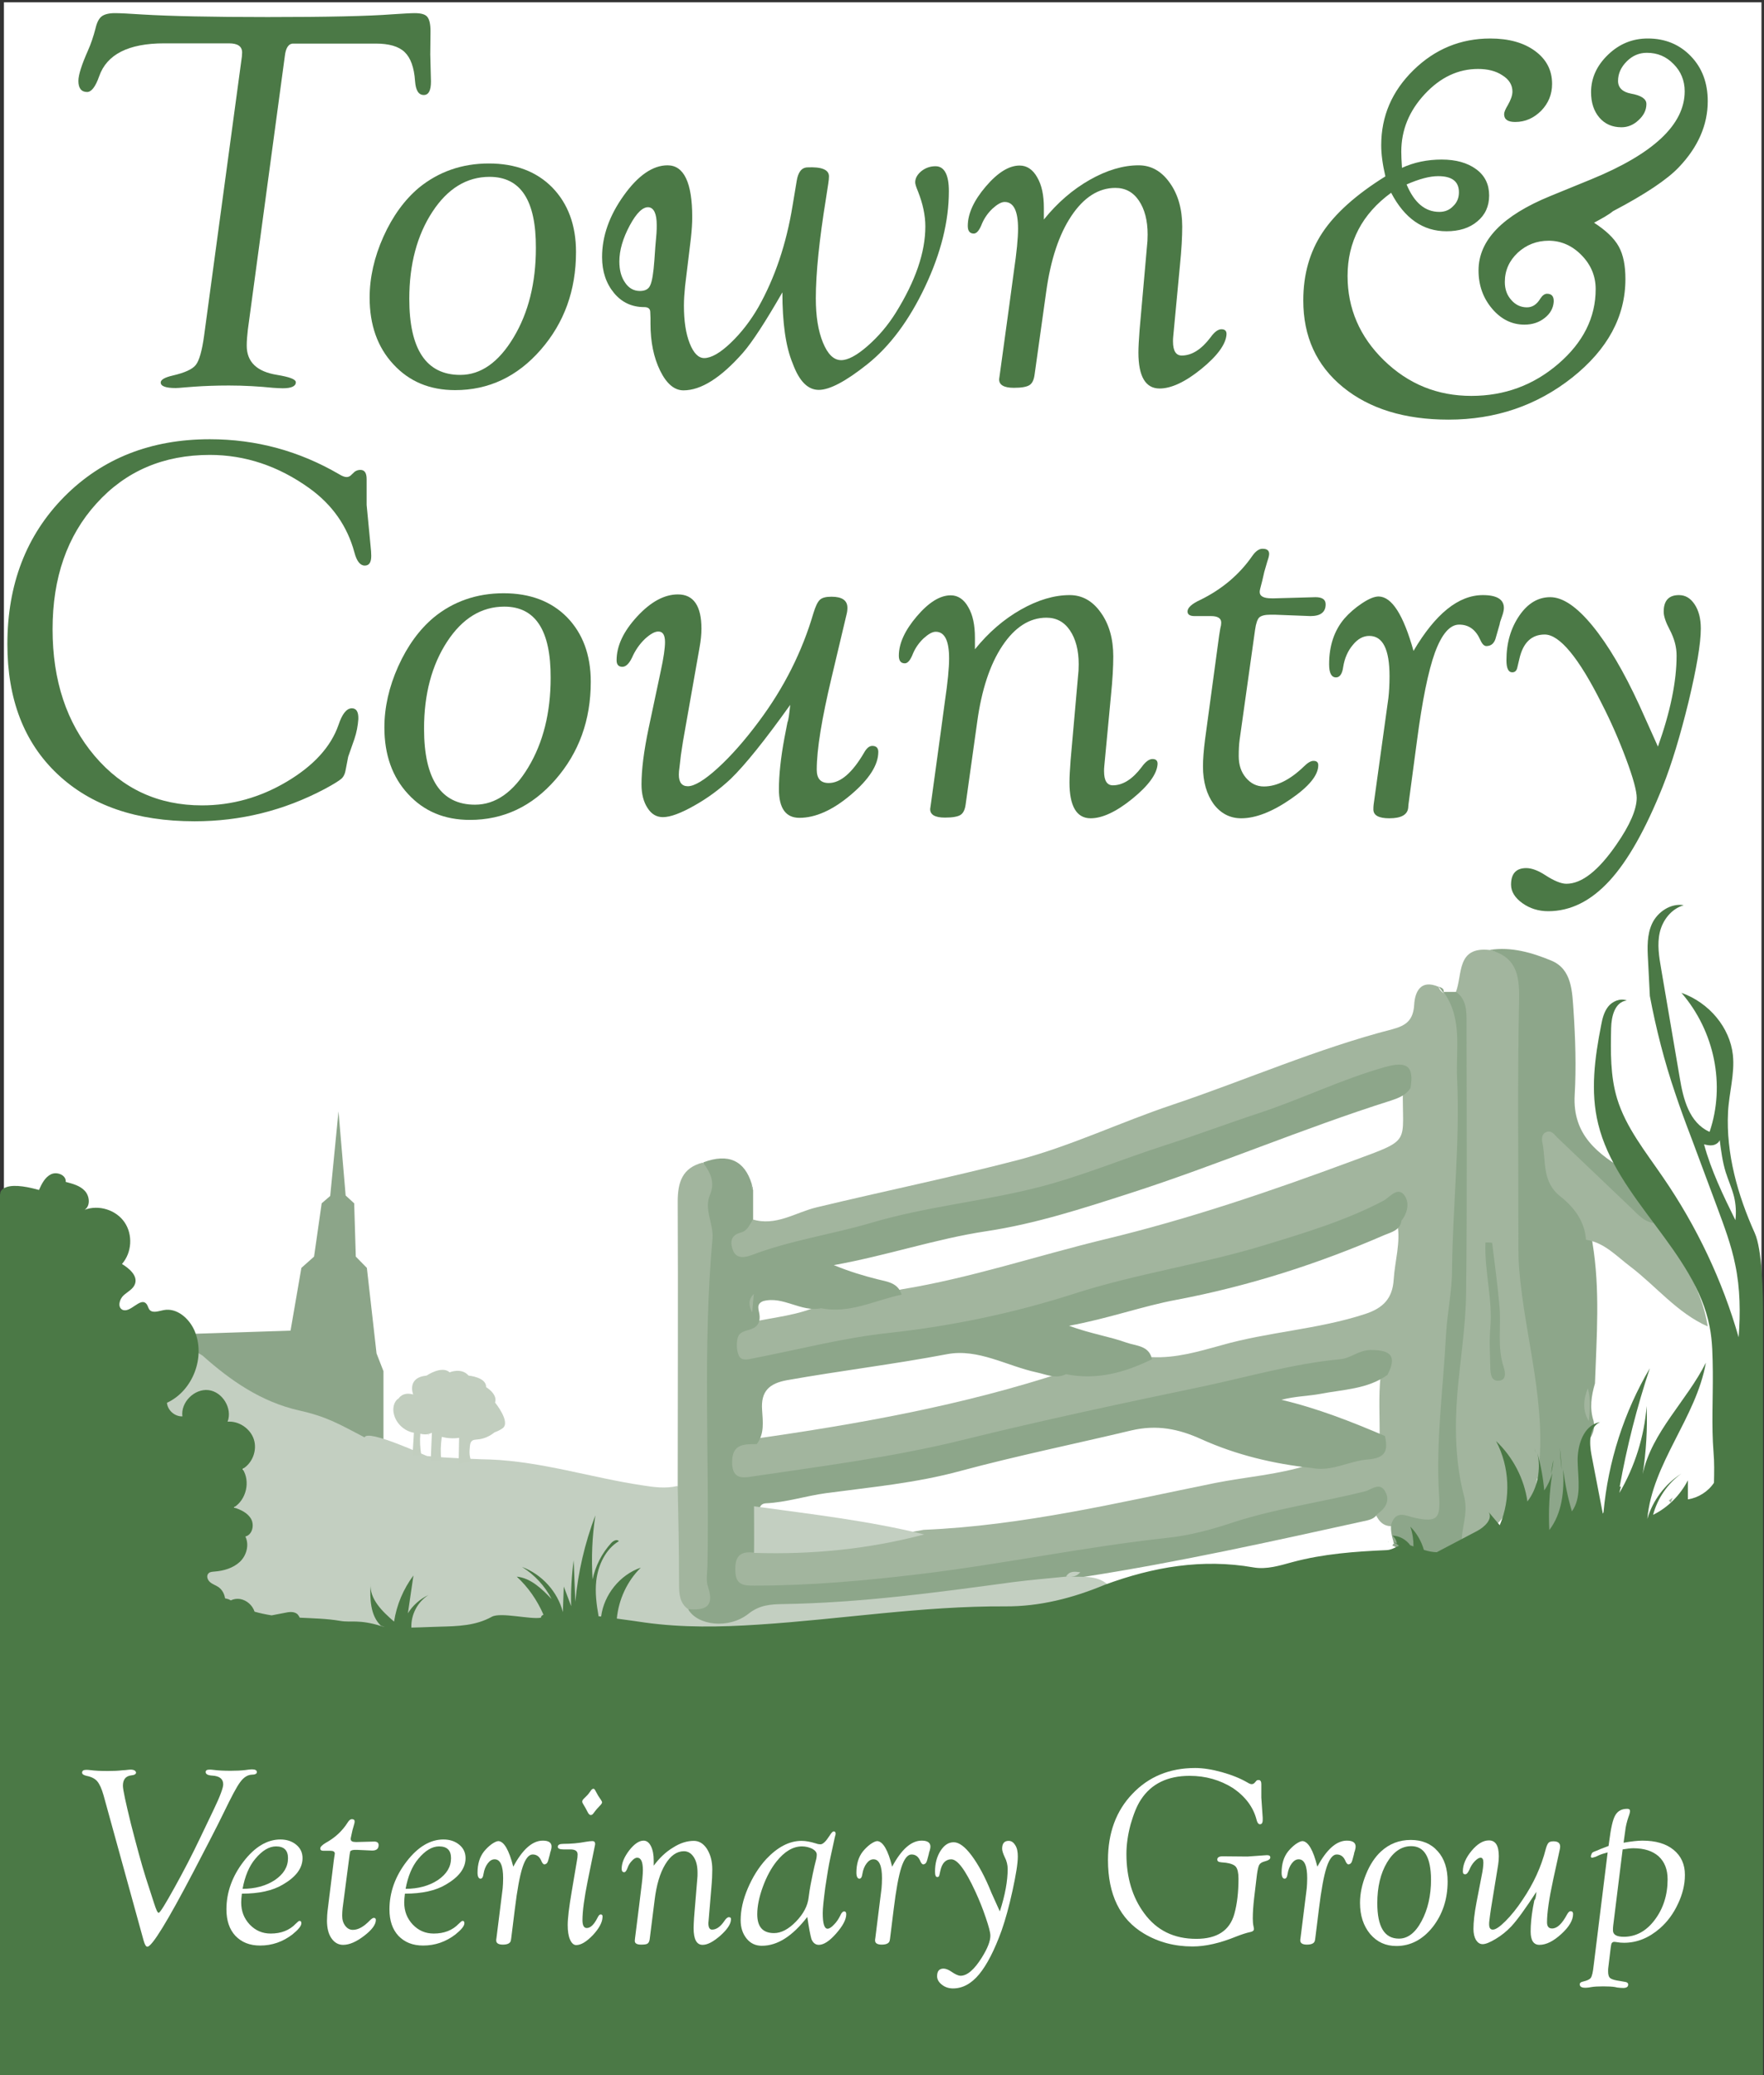 <?xml version="1.0" encoding="utf-8"?>
<!-- Generator: Adobe Illustrator 22.0.1, SVG Export Plug-In . SVG Version: 6.00 Build 0)  -->
<svg version="1.1" id="Layer_1" xmlns="http://www.w3.org/2000/svg" xmlns:xlink="http://www.w3.org/1999/xlink" x="0px" y="0px"
	 viewBox="0 0 765 900" style="enable-background:new 0 0 765 900;" xml:space="preserve">
<rect x="0" y="0" width="765" height="900" fill="#333333" stroke="none"/>
<g>
	<rect x="1.7" y="1" style="fill:#FFFFFF;" width="762.2" height="898.3"/>
	<g>
		<polygon style="fill:#8CA589;" points="80.5,590.9 80.5,578.6 126,577.1 130.7,549.9 136.2,545 139.5,521.9 143.2,518.7 
			146.8,482 149.9,518.5 153.6,521.9 154.3,545 159.1,549.9 163.3,587 166.3,594.7 166.3,624.3 137,627.1 87.2,601.8 		"/>
		<path style="fill:#A2B59E;" d="M326.2,528.8c10.2,3.3,19-3.1,28.1-5.2c29.1-7,58.4-13,87.2-20.5c22.9-6,44.6-16.5,67.1-24
			c31.8-10.7,62.6-24.3,95.2-32.7c6-1.6,9.1-3.9,9.5-10.7c0.3-5.2,2.6-11.2,10.6-7.7c0.3,1.2,1.1,2,2.1,2.7l0.1-0.4
			c7.4,4.8,8.9,11.8,8.8,20.2c-0.2,45.4-1,90.8-5.3,136.1c-1.9,19.5-3.5,39.2-2.4,58.9c0.8,14-1.5,16.3-15.3,15.9
			c-2.4-0.1-4.8-0.4-7.1,0.4c-4.4,0.7-6.8-1.7-8.4-5.4c0.7-8.3-4.5-6.4-9.2-5.3c-18.9,4.3-38,7.7-56.5,13.4
			c-23.9,7.3-48.8,8.8-73.1,13.3c-27.3,5.1-55.1,7.6-82.6,11.7c-15.6,2.3-31.2,1.1-46.8,1.2c-6.4,0-11.5-1.9-11.6-9.6
			c-0.1-7.4,3.9-10.3,10.8-10.3c24.7,0.7,49-3,73.2-7.3c42.9-1.8,84.4-11.8,126.3-20.3c13.6-2.7,27.5-3.6,40.8-7.9
			c8.2-1,16.3-2.6,24.3-4.9c3.9-1.2,6.9-2.5,6.3-7.2c0.1-8.7-0.5-17.5,0.4-26.2c1.1-7-2.7-8.4-8.4-7.2
			c-53,10.4-105.9,21.3-158.3,34.3c-34.1,8.4-68.5,13.7-103.1,18.8c-6.1,0.9-13.1,2.1-14-7c-0.8-8.2,4.2-11.6,11.8-11.8
			c45.7-6.5,91-14.6,134.9-29.1c13.1,0.8,25.5-3.2,38-6.4c10.3,0.5,20.1-2.4,29.9-5.1c20.5-5.9,42.1-6.9,62.5-13.6
			c8-2.6,11.9-6.9,12.4-14.9c0.5-8.1,3.1-16,1.6-24.2c0.6-6.4-1.1-9.2-7.9-5.9C563,541,525.3,548.5,488,557.5
			c-21.7,5.3-42.8,13.1-64.8,17.7c-18.7,3.9-37.6,5.8-56.4,8.9c-12.1,2-23.8,5.9-36,7c-5.2,0.5-11.5,2.9-13.7-4.6
			c-2.1-7.5,2.1-11.4,9.1-13.1c9.8-2.2,20-2.9,29.3-7.3c12.1-0.8,23.7-4.4,35.5-6.9c30-4.9,58.8-14.6,88.1-21.7
			c36.6-8.8,71.8-20.8,106.9-33.8c27-10,21.9-7.1,22.4-32c-0.1-6.6-4-6.8-9-5.5c-13,3.1-24.9,9-37.3,13.6
			c-33.1,12.4-66.6,23.7-100.2,34.6c-16.4,5.3-33.5,8.5-50.6,11.4c-26.5,4.5-52.3,12-78.3,18.8c-0.7,0.2-1.3,0.5-1.9,0.6
			c-5.8,1.5-12.9,5.1-15.6-3.2C313,534,319.6,530.8,326.2,528.8z"/>
		<path style="fill:#8DA68A;" d="M600.6,622.8c1.4,6.2,0.5,9.6-7.5,10.2c-8,0.6-15.6,5.4-24.1,3.7c-16.6-1.8-32.7-5.6-48-12.5
			c-9.9-4.5-19.3-6.4-30.4-3.8c-24.7,5.9-49.7,11-74.2,17.6c-19.1,5.2-38.7,7-58.2,9.6c-8.8,1.2-17.2,4-26.1,4.4
			c-1.9,0.1-2.9,1.4-2.8,3.5c0.7,6.2,2.3,12.5-2.3,17.9c-6.3-0.8-8.4,1.9-8.1,8.1c0.2,6.1,3.8,6.2,8.2,6.2c24,0,47.8-2.1,71.8-5
			c35.9-4.3,71.3-11.8,107.2-15.7c9.7-1,19.3-3.6,28.6-6.7c18.7-6.1,38.2-8.7,57.3-13.5c2.8-0.7,6.5-4.4,8.9,0.4
			c2,4-0.3,7.1-3.6,9.5c-1.4,2.2-3.8,2.6-6.1,3.1c-40,8.8-80,17.7-120.5,24c-2.7,0.4-5.5,0.6-8,1.7c-1.1,0.5-2.2,0.8-3.3,1.2
			c-28.6,4.6-57.3,7.5-86.1,10.1c-11.5,1.1-23,2.6-34.6,2.2c-4.5-0.2-8.7,1.5-12.6,3.5c-6.5,3.4-13.5,4.5-20.8,3.5
			c-5-0.7-8.6-2.6-6.7-8.7c4.6-3.3,5.6-7.9,5.5-13.4c-0.4-37.3-0.8-74.6,0.1-111.9c0.5-22.6,1-45.3,0.9-67.9
			c10.7-4,17.8-0.8,20.9,9.4c0.2,0.9,0.4,1.8,0.6,2.7c0,4.2,0,8.4,0,12.6c-1.5,2.2-2.3,5-5.4,5.8c-4.8,1.2-4.5,4.9-3.2,8
			c1.6,3.6,5.4,2.7,8.1,1.7c16.8-6.4,34.7-8.9,51.9-14c24-7.1,49-9.3,73.2-15.6c18.4-4.8,35.8-12.1,53.8-17.9
			c13.7-4.4,27.2-9.5,40.9-14c18.5-6.1,35.9-14.7,54.7-20c9.9-2.8,12.6-0.2,11.1,9.1c-2,3.1-5.1,4.3-8.4,5.4
			c-38.3,12.1-75.3,28-113.5,40.3c-20.5,6.6-40.8,13.2-62.1,16.4c-21.9,3.3-42.8,10.5-66.1,14.7c7.1,2.9,12.9,4.6,18.8,6.1
			c4.2,1.1,9,1.4,10.6,6.7c-11.6,2.4-22.5,8.4-34.9,5.9c-8.8,1.8-16.4-5.4-25.1-3.1c-3.4,1.3-1.8,3.9-1.6,6.2c0.2,1.9-0.2,3.7-1.8,5
			c-2.4,1.8-6.6,1.3-7.6,4.5c-0.7,2.4-0.6,5.6,0.4,7.9c1.1,2.5,4,1.7,6.4,1.2c19.6-3.8,39-8.9,58.7-11c27.4-3,54.2-8.6,80.3-17
			c27.3-8.8,55.8-12.8,83-21.2c17.4-5.3,35-10.6,51.3-19.2c2.4-1.3,5.8-6,8.7-2.6c2.6,3.1,1.8,7.7-1,11.3c-0.6,4.2-4.4,5-7.3,6.2
			c-29,12.6-59,22.2-90.1,28.1c-15.1,2.8-29.4,8.1-46.8,11.3c9.5,3.5,17.4,4.6,24.9,7.3c4.2,1.5,9.8,1.2,11.1,7.2
			c-11.8,5.8-24,9.2-37.3,6.5c-4.5,2.2-8.5,0.1-12.8-0.8c-12.9-2.8-25.3-10.4-38.7-7.9c-23.1,4.4-46.4,7.2-69.5,11.3
			c-7.7,1.4-11.4,4.8-10.8,12.9c0.3,5,1.1,10.3-2.3,14.8c-5.2,0.1-10.5-0.3-10.7,7.4c-0.1,5.2,1.7,7.7,7.1,6.9
			c31-4.6,62.2-8.5,92.6-16c34.7-8.6,69.6-16,104.5-23.3c19.8-4.2,39.3-9.9,59.6-11.8c4.5-0.4,8-4,13.2-4c9,0,11.3,2.9,7.2,10.8
			c-8.6,6.2-19.1,6.3-28.9,8.2c-5.3,1-10.8,1-17.1,2.6C571.4,610.8,586.1,616.6,600.6,622.8z"/>
		<path style="fill:#C3CFC1;" d="M298.4,697.9c4,7.1,17.6,8.8,26.2,2c4.8-3.8,9.5-4.1,14.9-4.2c33.5-0.5,66.6-5,99.7-9.5
			c7.7-1,15.4-1.6,23.1-2.4c7.3,0.4,15.3-1.5,20.4,6.1c-20.7,11.1-43.4,8.5-65.6,10.2c-28.4,2.1-56.7,5-85,7.7
			c-20,1.9-39.9-1-59.8-1.7c-4.7-0.2-38.5-4.1-43.4-3.5c-15.4,1.8-29.9,8.2-46.4,5.4c-1.3-3,1.1,2.2,0.7-1.3h-2
			c-1.4,0-0.7,0.4-2.1,0.4c-2.5,1.6-1.7-0.4-2.8-0.4c-12-0.4-6.2,16.6-12.5,1.3c2.6,17.5-7.9-0.6-15.8-1.8
			c-11.1-1.7-22.1-3.6-33.4-2.8c-3.3,0.2-5.9-0.7-7.7-3.7c-1.7-2.9-4.6-5.1-7.6-3.4c-5.9,3.2-7.4,0.2-9-4.7
			c-1.7-5.2-5.6-10.1-0.6-11.8c9.9-3.4,19.2-13.8,13.6-22.6c-4.3-6.8,1-13.4,2.2-19.5c1.6-7.8,0-13.1-5.1-18.2c-1.1-1.1-3-1.4-3-3.6
			c0.1-11-13.4,0.4-22.5,2.4c-1-1-10.5-15.3-9.9-16.6c2.5-5.1,19.7-10.4,19-16c1.3,0.7,2.5,1.4,3.8,2.2
			c12.2,10.9,25.5,20.1,41.8,23.8c12.1,2.7,17.2,5.8,28.5,11.7c1.4-3.7,26.5,8,27.1,8.1c8.6,0.9,25.2,1.5,27.4,1.5
			c22.5,0.9,43.9,7.9,65.9,11.2c5.1,0.8,10.1,1.5,15.2,0.3c3.7,2.4,3.6,6.3,3.7,10C297.8,668.9,297.5,683.4,298.4,697.9z"/>
		<path style="fill:#A2B59E;" d="M666.8,641c-1.6,2.3,1.7,13.1-3,14.3c1.4,10.2,1.4,12-10.5-20.3c6,9.1,3.1,11.4,0.2,19.6
			c-2.8,7.9-11.7,11.8-19.6,15.3c-2.2-17.3-5.8-34.6-5-52c2.6-54.5,6.2-109,5.1-163.7c-0.2-8.1-0.2-16.1-2.6-24
			c2.9-7.6,0.2-19.7,14.5-18.2c14.7,3.6,15.6,4.7,15.7,20.7c0.1,21.7,0.6,43.5-0.1,65.2c-1.3,40.6,2.9,80.7,10.5,120.4
			C673.9,627.4,668.4,633.4,666.8,641z"/>
		<path style="fill:#8DA68A;" d="M666.8,641c4.6-30.9-5.6-60.6-8-90.9c-0.4-5.1-0.3-10.2-0.3-15.2c0-33.9-0.4-67.8,0.3-101.7
			c0.2-10.7-1.5-18.3-12.8-21.2c9.4-1.5,18.5,1.2,26.7,4.6c9.1,3.7,9.1,13.6,9.7,21.8c0.8,12.1,1.2,24.4,0.5,36.5
			c-1,17.4,10.1,25.7,22.8,33.2c0,0-0.1-0.1-0.1-0.1c1,1.2,0.8,2.8,1.7,4.1c3.7,6.1,7.3,12.2,11,18.3c-6.7,3.5-9.9-2.1-13.5-5.6
			c-10.2-9.9-20.2-19.9-32.2-30.2c-0.9,9-0.1,15.8,5.4,21.6c6.1,6.5,11.6,13.4,12.6,22.8c3.4,20.3,1.8,40.7,1.1,61
			c-1.6,5.4-2.4,10.8-0.6,16.3c0.6,2.9-0.1,5.5-1.8,7.9c-2.8,7.7,1.1,30.8-1.5,39.2c-1.3-7.2-16.8,15.7-18.1,8
			c-2.2,6.1-4.8-13.1-7.3-6.2c-0.6-3.7-0.3-3.3-0.7-5.9C660.4,661.1,668,639.5,666.8,641z"/>
		<path style="fill:#A2B59E;" d="M298.4,697.9c-3.7-2.7-3.9-6.6-3.9-10.8c0-14.2-0.3-28.4-0.6-42.6c0-41.1,0.2-82.2,0-123.3
			c0-8.5,2-14.7,10.9-17c3.3,4.2,5.4,8.6,3.1,14c-2.7,6.4,1.6,12.5,1.1,18.9c-4.3,47.3-1.3,94.8-2.2,142.2c-0.1,3-0.7,6.3,0.3,9.1
			C310,697.2,305.4,698.5,298.4,697.9z"/>
		<path style="fill:#8DA68A;" d="M631.5,430.2c4.4,3.3,4.5,8,4.5,12.8c0,39.4,0.3,78.8-0.2,118.2c-0.2,14.4-2.6,28.9-3.8,43.3
			c-1.2,14.9-0.8,30.3,2.9,44.3c2.1,8.1-1.5,14.1-0.9,21c-1.9,2.2-5.2,9.2-7.5,9c-4.9-6.6-11.1,1.8-16.6-1.4
			c-3.3-1.1-7.3-11.1-6.6-16.1c2-6.8,6.7-3.7,10.7-2.9c9.4,1.9,10.7,0.1,10.1-9.8c-1.5-23.3,1.8-46.5,3-69.7
			c0.5-9.4,2.6-18.7,2.6-28.1c0.3-27.7,3.5-55.3,2.2-83.1c-0.6-12.7,2.5-26-5.9-37.5C627.9,430.2,629.7,430.2,631.5,430.2z"/>
		<path style="fill:#A2B59E;" d="M326.2,516.2c-0.2-0.9-0.4-1.8-0.6-2.7c0.3,0.6,0.7,1.1,0.9,1.8
			C326.6,515.5,326.3,515.9,326.2,516.2z"/>
		<path style="fill:#8DA68A;" d="M626,430.6c-0.7-0.9-1.4-1.8-2.1-2.7C625.1,428.4,626.5,428.7,626,430.6z"/>
		<path style="fill:#A2B59E;" d="M740.6,575.3c-13.3-5.9-22.3-17.4-33.6-26c-6-4.5-11.2-10.4-19.2-11.6c-0.5-8.1-5.4-14.3-11-18.7
			c-8.3-6.5-6.2-15.4-7.9-23.4c-0.3-1.5-0.4-3.6,1.4-4.5c2.4-1.2,3.7,0.9,5.1,2.3c10.7,10.2,21.4,20.4,32.1,30.6
			c3.1,3,6,6.5,10.9,6.5C728.1,544.2,737.9,558,740.6,575.3z"/>
		<path style="fill:#8DA68A;" d="M609.5,667.3c2.2,1.1,4.3,2.2,6.5,3.3c-3.6-0.3-3.8,4.1-6.8,4.7c-0.2-0.9-0.1-2.3-0.6-2.7
			c-1.4-1-3.2-1.6-4.8-2.3C605.1,668.2,607.3,667.6,609.5,667.3z"/>
		<path style="fill:#8DA68A;" d="M254.5,691.9c-1-2.4-1.1-4.6,0.3-6.8C255.8,687.5,255.9,689.7,254.5,691.9z"/>
		<path style="fill:#8DA68A;" d="M696.9,650.6c0.8-3.3,0-7,2.5-9.9C699.4,644.2,701,648.1,696.9,650.6z"/>
		<path style="fill:#8DA68A;" d="M689.2,657.3c-0.3,0.8-0.6,1.4-0.8,1.9c-0.3-0.7-0.9-1.4-0.9-2.1c0-0.8,0.6-1.5,0.9-2.3
			C688.6,655.8,688.9,656.7,689.2,657.3z"/>
		<path style="fill:#8DA68A;" d="M237,698.5c-0.1,0.6-0.1,1.5-0.4,1.6c-1.4,0.5-1.1-0.8-1.1-1.4c0-0.5,0.4-1.1,0.6-1.6
			C236.4,697.6,236.7,698,237,698.5z"/>
		<path style="fill:#FCFCFC;" d="M707.3,512.1c-0.6-1.4-1.1-2.7-1.7-4.1C707.3,508.9,707.2,510.5,707.3,512.1z"/>
		<path style="fill:#8DA68A;" d="M720.2,634.9c-0.4,0.8-0.8,1.7-1.3,2.5c-0.2-0.2-0.7-0.6-0.6-0.7c0.3-0.8,0.8-1.7,1.2-2.5
			C719.5,634.3,720.2,634.9,720.2,634.9z"/>
		<path style="fill:#A2B59E;" d="M721.8,656.9c-0.4,0.3-0.8,0.5-1.2,0.8c-0.1-0.6-0.3-1.1-0.3-1.7c0-0.2,0.4-0.4,0.7-0.6
			C721.3,655.8,721.5,656.3,721.8,656.9z"/>
		<path style="fill:#8DA68A;" d="M752.7,575.5c-0.3-0.3-0.6-0.5-0.9-0.8"/>
		<polygon style="fill:#8DA68A;" points="722.9,629.2 723.1,629.9 722.6,629.9 		"/>
		<path style="fill:#8DA68A;" d="M719.5,634.3c0.4-0.4,1.1-1.2,1.1-1.2c1.2,0.9,0.3,1.4-0.5,1.8
			C720.2,634.9,719.5,634.3,719.5,634.3z"/>
		<path style="fill:#A2B59E;" d="M723.7,650.8c0.6-0.4,1.1-0.8,1.7-1.3c-0.3,0.7-0.5,1.4-0.8,2.1C724.3,651.4,724,651.1,723.7,650.8
			z"/>
		<path style="fill:#C3CFC1;" d="M327,653.3c24.7,3.4,49.5,6.2,73.8,12.2c-24.2,6.4-48.8,8.8-73.8,8C327.1,666.8,327,660,327,653.3z
			"/>
		<path style="fill:#A2B59E;" d="M326.9,561.2c-0.2,2.7-0.5,5.3-0.7,8C324.7,566.4,324.4,563.7,326.9,561.2z"/>
		<path style="fill:#C3CFC1;" d="M468.5,681.9c-1.7,2-3.9,2.2-6.2,1.9C463.8,681.2,466.2,681.6,468.5,681.9z"/>
		<path style="fill:#EEF2EC;" d="M185.9,622.6c-0.3-0.4-0.5-0.7-0.8-1.1c0.4,0.3,0.8,0.5,1.1,0.8
			C186.3,622.3,185.9,622.6,185.9,622.6z"/>
		<path style="fill:#8DA68A;" d="M647.1,539c1.1,9.2,2.4,18.4,3.2,27.7c0.8,8.7-1.1,17.5,1.8,26.2c0.6,1.9,1.4,5.5-1.8,5.9
			c-3.7,0.5-3.9-3-4-5.6c-0.1-5.7-0.5-11.5,0-17.2c1.1-12.5-2.6-24.7-2.1-37.1C645.2,538.8,646.2,538.9,647.1,539z"/>
		<path style="fill:#A2B59E;" d="M688.6,602.1c1.3,4.7,0.9,9.4,0.4,14.2C686.2,611.7,686.7,606.9,688.6,602.1z"/>
		<path style="fill:#C2CEBF;" d="M214.7,608.3c1.2-3.7-3.9-6.7-3.9-6.7c0.2-4.3-7.6-5-7.6-5c-3.1-3.6-8.2-1.4-8.2-1.4
			c-3.4-3.1-10,1.4-10,1.4c-8.8,0.9-5.8,8.2-5.8,8.2c-4.6-1.3-6.3,1.7-6.3,1.7l0,0c-0.3,0.2-0.6,0.4-0.8,0.6
			c-1.5,1.6-1.8,4.1-1.3,6.1c0.9,4.1,4.5,7.5,8.7,8.2c-0.2,3.3-0.4,6.6-0.6,9.8c1.3,0.1,2.5,0,3.8-0.2c-0.5-3-0.7-6.1-0.4-9.2
			c1.6,0.5,3.5,0.4,5-0.4c-0.2,4-0.3,8-0.5,12c1.5,0,3.1,0,4.6,0c-0.4-3.4-0.3-6.8,0.2-10.2c2.4,0.6,5,0.8,7.5,0.4
			c-0.1,3.7-0.1,7.5-0.2,11.2c1.7-0.3,3.4-0.6,5.2-0.9c0.1-0.9-0.3-1.8-0.4-2.8c-0.2-1.3,0-2.7,0.1-4c0.1-0.7,0.2-1.5,0.7-2
			c0.6-0.7,1.7-0.7,2.6-0.8c2.7-0.2,5.3-1.4,7.4-3.1c1.2-0.4,2.4-1,3.4-1.7C221.7,616.9,214.7,608.3,214.7,608.3z"/>
		<g>
			<path style="fill:#4B7946;" d="M764.6,642.2v-68.3c0.1-14.3-0.5-32.2-3.6-39.1c-7.4-16.4-12.5-34.5-11.6-52.4
				c0.4-8.3,3-16.6,2.1-24.9c-1.3-11.8-10.2-22.6-22.3-26.9c14.4,16.7,19.1,40,12.2,60.3c-8.9-4-11.4-14.3-12.9-23.2
				c-2.7-15.8-5.4-31.6-8.1-47.5c-0.9-5.2-1.8-10.6-0.6-15.8c1.2-5.2,4.9-10.2,10.4-11.8c-5.7-1-11.4,3-13.7,7.9
				c-2.3,4.9-2.1,10.4-1.8,15.8c0.3,5.2,0.5,10.4,0.8,15.7c2.7,14.3,6.3,28.4,11,42.2c2.2,6.6,4.6,13.1,7.1,19.6
				c3.7,10,7.5,20.1,11.2,30.1c3,8.1,6,16.1,7.7,24.5c2.2,10.4,2.3,21.1,1.5,31.6c-7-24.5-18.1-48-32.8-69.4
				c-7.5-11-16.1-21.6-19.9-34.1c-3-9.9-2.8-20.3-2.6-30.6c0.1-4.9,1.5-11.3,6.8-12c-2.9-1.1-6.3,0.4-8.1,2.7s-2.5,5.2-3,7.9
				c-2.8,14.2-4.8,28.9-1.3,43c7.8,32.2,42,55.3,48.3,87.8c1.3,6.5,1.3,13.1,1.4,19.7c0.1,11.5-0.6,23.3,0.3,34.7
				c0.4,4.5,0.3,9,0.2,13.5c0,0,0-0.1,0-0.1c-2.5,3.8-6.8,6.5-11.3,7.2c0-2.8,0-5.6,0-8.3c-3.3,6.4-8.6,11.8-15.1,15
				c1.9-7.1,6.3-13.6,12.3-17.9c-7.1,4.5-12.5,11.7-14.8,19.7c2.1-24.2,21.2-43.9,25.4-67.8c-8.3,16.6-23.5,30.1-27.4,48.3
				c1.5-9.8,2.1-19.6,1.7-29.5c-1,13.2-5.1,26.2-11.8,37.7c0.1-0.7,0.3-1.5,0.5-2.2c0.2-0.7,0-0.7-0.4-0.4
				c3.1-17.4,7.5-34.7,13.1-51.5c-11.2,19-18.1,40.5-20.1,62.5c-0.1,0.2-0.2,0.4-0.3,0.6c-1.6-8.5-3.3-16.9-4.9-25.4
				c-1-5.2-1.2-12.1,3.7-14.3c-7.2,1.2-10,10.2-9.7,17.5c0.2,7.3,1.7,15.3-2.5,21.2c-1.8-6-3-12.1-3.8-18.2c0.5,9.4-0.4,18.9-6,26.3
				c-0.4-8.2,0-16.5,1.3-24.7c-0.8,2.7-1.9,5.2-3.5,7.5c-0.5-5.5-1.5-11-3-16.3c1.7,7.2,0.2,15.2-4.3,21.1
				c-1.4-9.9-6.3-19.3-13.6-26.2c5.9,11.1,6.5,24.9,1.6,36.5c-1.6-1.9-3.2-3.8-4.8-5.7c1.9,3-1.8,6.5-5,8.2
				c-5.8,3.1-11.7,6.1-17.5,9.2c-1.7,0-3.7-0.4-5.6-1c-1.1-3.8-3.1-7.3-5.9-10.1c1,2.8,1.4,5.7,1.4,8.6c-0.5-0.2-0.9-0.3-1.4-0.5
				c-1.8-2.5-4.7-4.1-7.8-4.2c1.1,0.8,1.8,2.1,2,3.4c-0.9-0.4-1.9-0.7-2.9-0.9c1.5,0.3,2.7,0.9,3.8,1.9c-1.7,0.8-3.4,1.8-5.3,1.9
				c-13.8,0.6-27.5,1.6-40.9,5.2c-5.5,1.5-11.2,3.3-16.9,2.3c-22.2-3.9-43.5-0.2-64.4,7.5c-13.9,5.8-28.3,9.5-43.3,9.4
				c-35.9-0.2-71.2,5.6-106.9,7.9c-16.5,1.1-32.9,1.4-49.4-0.9c-2.1-0.3-6.7-1-12.1-1.7c0.8-8.3,4.5-16.3,10.4-22.1
				c-9.1,3.1-16,11.8-17.2,21.2c-0.4,0-0.7-0.1-1.1-0.1c-0.9-5.1-1.6-10.3-1-15.5c0.8-6.7,4-13.6,9.8-17.1c-0.9-1-2.5-0.1-3.4,0.9
				c-4,4.4-6.8,9.9-8,15.7c-0.6-9.3-0.2-18.6,1.2-27.8c-4.6,12.1-7.5,24.7-8.7,37.5c-0.2-6-0.5-12-0.7-18
				c-0.9,6.6-1.3,13.3-1.1,19.9c-1.1-2.8-2.1-5.7-3.2-8.5c-0.1,3.7-0.3,7.4-0.4,11.1c-2.2-8.8-9.1-16.4-17.7-19.6
				c5.4,3.4,9.9,8.2,12.8,13.9c-4.2-4.4-9-9.1-15.1-9.7c5,4.6,8.9,10.3,11.6,16.5c-0.7,0.3-1.1,0.7-1.1,1.3
				c-4.4,0.9-17.5-2.5-21.3-0.4c-7,3.9-14.7,4.1-22.5,4.3c-1.8,0-7,0.3-12.4,0.4c-0.2-5.5,2.6-11.1,7.4-14.1
				c-3.7,1.7-6.8,4.5-8.9,7.9c0.8-5.5,1.6-10.9,2.4-16.4c-4.4,5.9-7.3,12.8-8.4,20c-5.1-4.4-10.7-9.8-10.2-16.5
				c-0.3,6.5-0.2,13.8,4.5,18.3l1.7,0.5c-0.6-0.1-1.1-0.2-1.4-0.3c-9.8-3.1-13.4-1.5-17.9-2.3c-5.8-1-11.7-1.1-17.6-1.4
				c-0.3-0.6-0.6-1.1-1.1-1.6c-1.5-1.2-3.6-0.9-5.4-0.5c-1.9,0.4-3.8,0.7-5.7,1.1c-2.5-0.4-4.9-0.9-7.4-1.6c-0.9-2.8-3.4-5-6.3-5.5
				c-1.4-0.2-2.8,0-4,0.6c-0.1,0-0.1-0.1-0.2-0.1c-0.6-0.4-1.4-0.6-2.3-0.8c-0.3-2-1.3-3.8-2.9-4.9c-1.2-0.8-2.6-1.2-3.7-2.2
				c-1.1-1-1.6-2.8-0.5-3.8c0.6-0.6,1.6-0.6,2.5-0.7c4-0.3,8.1-1.5,11-4.2s4.2-7.4,2.4-11c3-0.7,4-4.9,2.5-7.6
				c-1.5-2.7-4.6-4.1-7.5-5c5.4-3.3,7.3-11.3,3.8-16.7c4.3-2.5,6.4-8.1,4.9-12.8c-1.5-4.7-6.5-8.1-11.4-7.7c2.2-5.7-2.2-13-8.3-13.7
				c-6.1-0.7-12.1,5.3-11.3,11.4c-3.3,0.1-6.4-2.6-6.7-5.9c11.3-5.2,16.9-20,11.9-31.4c-2.3-5.2-7.6-9.9-13.3-8.8
				c-2.2,0.4-4.8,1.5-6.2-0.2c-0.6-0.8-0.7-1.9-1.4-2.6c-2.6-2.9-7,4.4-10.4,2.6c-2.1-1.2-1.2-4.5,0.6-6.2c1.8-1.6,4.3-2.8,5-5.1
				c1.1-3.5-2.6-6.6-5.7-8.5c4.3-4.9,4.8-12.7,1.1-18.1c-3.7-5.4-11.2-7.7-17.3-5.4c2.6-1.7,2.2-5.9,0.1-8.2s-5.3-3.1-8.3-3.9
				c0.3-2.9-3.7-4.6-6.4-3.3c-2.6,1.3-4,4.1-5.2,6.8c-3.9-1.1-10.4-2.6-14.2-1.2c-1.9,0.7-2.6,1.7-2.6,2.9c0,0-0.1,0.1-0.1,0.2
				C0,641.7,0,776.6,0,900c250.2,0,514.4,0,764.6,0.2v-257C764.6,642,764.6,641.7,764.6,642.2z"/>
			<path style="fill:#4B7946;" d="M600,668.7c-0.2,0-0.4,0.1-0.6,0.1C599.6,668.8,599.8,668.7,600,668.7z"/>
			<path style="fill:#4B7946;" d="M600.7,668.7c-0.2,0-0.5,0-0.7,0.1C600.2,668.7,600.5,668.7,600.7,668.7z"/>
			<path style="fill:#4B7946;" d="M601.7,668.7C601.7,668.7,601.7,668.7,601.7,668.7C601.7,668.7,601.7,668.7,601.7,668.7z"/>
			<path style="fill:#4B7946;" d="M599.1,668.8c-0.4,0.1-0.7,0.2-1.1,0.3C598.4,669,598.8,668.9,599.1,668.8z"/>
			<path style="fill:#4B7946;" d="M602.4,668.7c-0.2,0-0.4-0.1-0.6-0.1C601.9,668.7,602.1,668.7,602.4,668.7z"/>
			<path style="fill:#4B7946;" d="M599.4,668.8c-0.1,0-0.2,0-0.2,0C599.2,668.8,599.3,668.8,599.4,668.8z"/>
			<path style="fill:#4B7946;" d="M672.6,639.2c0.6-2,0.9-4,1.1-6C673.2,635.2,672.9,637.2,672.6,639.2z"/>
			<path style="fill:#4B7946;" d="M677.3,637.6c-0.2-3.2-0.5-6.4-0.8-9.5C676.6,631.3,676.9,634.5,677.3,637.6z"/>
			<path style="fill:#4B7946;" d="M600.8,668.6c0.3,0,0.6,0,0.9,0C601.4,668.6,601.1,668.6,600.8,668.6z"/>
			<path style="fill:#4B7946;" d="M666.1,630.4c-0.2-0.8-0.4-1.6-0.7-2.4C665.6,628.8,665.9,629.6,666.1,630.4z"/>
			<path style="fill:#4B7946;" d="M600.7,668.7C600.7,668.7,600.7,668.7,600.7,668.7C600.7,668.6,600.7,668.7,600.7,668.7z"/>
		</g>
		<g>
			<path style="fill:#FFFFFF;" d="M62.3,841.7l-17.4-63.1c-0.8-2.8-1.7-4.8-2.7-6c-1-1.2-2.6-2-4.7-2.4c-1.2-0.3-1.9-0.7-1.9-1.4
				c0-0.8,0.6-1.2,1.8-1.2c0.4,0,1,0,1.6,0.1c2.3,0.3,4.9,0.4,7.7,0.4c2.6,0,4.6-0.1,6.3-0.3l1.5-0.1c0.9-0.1,1.6-0.2,2.1-0.2
				c1.5,0,2.3,0.5,2.4,1.3c0,0.6-0.7,1.1-2.1,1.2c-2.4,0.3-3.6,1.8-3.6,4.5c0,1.7,1.2,7.2,3.5,16.6c2.4,9.3,4.5,17.2,6.5,23.5
				l3.5,10.8c0.9,2.8,1.5,4.2,2,4.2c0.6,0,2.8-3.6,6.8-10.8c4-7.2,7.8-14.5,11.3-21.9l5.6-11.7c2.9-6,4.3-9.8,4.3-11.3
				c0-2.4-1.6-3.6-4.7-3.8c-1.9-0.1-2.8-0.6-2.9-1.4c-0.1-0.8,0.5-1.2,1.6-1.2c0.4,0,0.9,0,1.6,0.1c2.3,0.3,4.8,0.4,7.6,0.4
				c2.5,0,4.6-0.1,6.3-0.3l1.5-0.2c0.9-0.1,1.4-0.1,1.6-0.1c1.3,0,2,0.4,2,1.2c0,0.7-0.8,1.1-2.3,1.1c-1.8,0.1-3.5,1.2-5,3.3
				c-1.5,2-3.8,6.4-7,13c-1.4,2.9-3.5,7.1-6.3,12.5L84,811.6c-11.4,21.8-18.1,32.7-20.1,32.7C63.3,844.3,62.8,843.4,62.3,841.7z"/>
			<path style="fill:#FFFFFF;" d="M104.9,821.3c-0.2,1.6-0.3,2.9-0.3,3.8c0,3.8,1.2,6.9,3.7,9.6c2.5,2.6,5.5,3.9,9.1,3.9
				c4.5,0,8.1-1.4,10.8-4.2c0.9-0.9,1.4-1.3,1.7-1.3c0.5,0,0.8,0.3,0.8,1c0,1.2-1.3,2.8-3.9,4.9c-4.2,3.2-8.8,4.8-14,4.8
				c-4.5,0-8-1.4-10.7-4.2c-2.6-2.8-3.9-6.6-3.9-11.5c0-7.4,2.5-14.3,7.4-20.7c4.9-6.4,10.3-9.6,16-9.6c2.8,0,5.1,0.8,6.9,2.3
				c1.8,1.5,2.7,3.4,2.7,5.8c0,4.4-2.9,8.2-8.6,11.5C118.2,820,112.3,821.3,104.9,821.3z M105.2,819.2c5.5,0,10.2-1.3,14-3.8
				c3.8-2.6,5.7-5.7,5.7-9.5c0-3.4-1.7-5.1-5.2-5.1c-3,0-6,1.8-9,5.4C108,809.4,106.2,813.8,105.2,819.2z"/>
			<path style="fill:#FFFFFF;" d="M151.5,805.3l-2.9,22.2c-0.1,1-0.2,2.1-0.2,3.3c0,1.8,0.4,3.2,1.3,4.4c0.9,1.2,2,1.8,3.3,1.8
				c2.4,0,4.8-1.4,7.4-4.1c0.7-0.7,1.3-1.1,1.7-1.1c0.6,0,0.9,0.3,0.9,0.9c0,2-1.7,4.3-5.1,6.9c-3.4,2.6-6.4,3.9-9.1,3.9
				c-2.1,0-3.8-1-5.1-2.9c-1.3-1.9-1.9-4.5-1.9-7.6c0-1.4,0.1-3.2,0.4-5.4l2.6-21c0.1-0.8,0.2-1.5,0.3-2c0-0.3,0.1-0.5,0.1-0.7
				c0-0.8-0.7-1.2-1.9-1.2h-3.1c-0.8,0-1.3-0.3-1.3-1c0-0.7,0.8-1.5,2.3-2.4c4-2.2,7.2-5.1,9.6-8.9c0.6-1,1.2-1.4,1.8-1.4
				c0.8,0,1.2,0.3,1.2,1c0,0.4-0.1,0.9-0.3,1.5c-0.1,0.3-0.3,1-0.6,2.1l-0.4,1.8l-0.3,1.4c-0.1,0.3-0.1,0.6-0.1,0.8
				c0,0.9,0.7,1.3,2.2,1.3h0.5l7.5-0.2c1.2,0,1.9,0.5,1.9,1.5c0,1.6-0.9,2.4-2.8,2.4l-6.6-0.3h-0.8c-1,0-1.7,0.2-2.1,0.6
				C151.9,803.2,151.6,804.1,151.5,805.3z"/>
			<path style="fill:#FFFFFF;" d="M175.6,821.3c-0.2,1.6-0.3,2.9-0.3,3.8c0,3.8,1.2,6.9,3.7,9.6c2.5,2.6,5.5,3.9,9.1,3.9
				c4.5,0,8.1-1.4,10.8-4.2c0.9-0.9,1.4-1.3,1.7-1.3c0.5,0,0.8,0.3,0.8,1c0,1.2-1.3,2.8-3.9,4.9c-4.2,3.2-8.8,4.8-14,4.8
				c-4.5,0-8-1.4-10.7-4.2c-2.6-2.8-3.9-6.6-3.9-11.5c0-7.4,2.5-14.3,7.4-20.7c4.9-6.4,10.3-9.6,16-9.6c2.8,0,5.1,0.8,6.9,2.3
				c1.8,1.5,2.7,3.4,2.7,5.8c0,4.4-2.9,8.2-8.6,11.5C188.9,820,183,821.3,175.6,821.3z M175.9,819.2c5.5,0,10.2-1.3,14-3.8
				c3.8-2.6,5.7-5.7,5.7-9.5c0-3.4-1.7-5.1-5.2-5.1c-3,0-6,1.8-9,5.4C178.7,809.4,176.9,813.8,175.9,819.2z"/>
			<path style="fill:#FFFFFF;" d="M222.6,809.6c4-7.5,8.3-11.3,12.8-11.3c2.6,0,3.8,0.9,3.8,2.6c0,0.4-0.1,1-0.3,1.7
				c-0.3,0.8-0.4,1.3-0.4,1.5l-0.7,2.6c-0.3,1.2-0.8,1.8-1.7,1.9c-0.4,0-0.8-0.4-1.2-1.2c-0.8-2.1-2.1-3.1-3.9-3.1
				c-1.7,0-3.2,1.9-4.4,5.6c-1.2,3.7-2.3,9.7-3.3,17.9l-1.6,12.9l-0.1,0.6c-0.1,1.4-1.3,2.1-3.5,2.1c-1.9,0-2.9-0.6-2.9-1.8
				c0-0.3,0-0.6,0.1-1l2.7-21.6c0.1-1.2,0.2-2.7,0.2-4.4c0-5.4-1.2-8.2-3.7-8.2c-1.1,0-2.1,0.6-3,1.8c-0.9,1.2-1.5,2.7-1.8,4.5
				c-0.2,1.4-0.6,2.1-1.3,2.1c-0.8,0-1.3-0.9-1.3-2.6c0-3.7,0.9-6.8,2.8-9.2c0.9-1.1,2-2.2,3.2-3.1c1.3-0.9,2.3-1.4,3.1-1.4
				C218.6,798.7,220.7,802.3,222.6,809.6z"/>
			<path style="fill:#FFFFFF;" d="M247.9,820.6l2.3-13.6c0.2-1,0.3-1.9,0.3-2.7c0-1.5-1.1-2.2-3.2-2.2h-3c-1.6,0-2.4-0.4-2.4-1.1
				c0-0.9,0.8-1.3,2.4-1.3c3.4,0,6.6-0.3,9.8-0.9c1.2-0.2,2.1-0.3,2.8-0.3c0.8,0,1.2,0.4,1.2,1.3l-0.1,0.6l-3.1,15.2
				c-1.5,7.5-2.3,13.2-2.3,17.2c0,2.2,0.6,3.3,1.7,3.4c1.7,0.1,3.3-1.4,4.9-4.6c0.4-0.8,0.8-1.3,1.3-1.3c0.6,0,0.9,0.4,0.8,1.2
				c-0.1,2.4-1.6,5-4.2,7.8c-2.7,2.8-5.1,4.3-7.2,4.3c-1.1,0-2-0.8-2.7-2.4c-0.7-1.6-1-3.7-1-6.3
				C246.2,831.9,246.8,827.1,247.9,820.6z M257.4,775.8c0.3,0,0.6,0.4,0.9,1c0.6,1.1,1,1.8,1.1,2l1.2,1.8c0.3,0.5,0.5,0.8,0.5,1.1
				c0,0.3-0.3,0.8-0.8,1.3c-0.8,0.8-1.8,1.9-2.9,3.4c-0.4,0.6-0.8,0.8-1.2,0.8c-0.4,0-0.8-0.3-1.2-1c-0.8-1.6-1.5-2.8-2-3.6
				c-0.3-0.5-0.5-0.9-0.5-1.2c0-0.4,0.2-0.8,0.6-1.2l1.6-1.6c0.2-0.2,0.7-0.8,1.4-1.8C256.5,776.1,257,775.8,257.4,775.8z"/>
			<path style="fill:#FFFFFF;" d="M283.4,809.3c2.5-3.4,5.3-6.1,8.5-8c3.1-2,6.1-2.9,9-2.9c2.3,0,4.2,1.2,5.7,3.5
				c1.5,2.4,2.3,5.3,2.3,8.9c0,2.1-0.1,4.7-0.4,7.9l-1.2,14.3c0,0.4-0.1,0.7-0.1,1c0,1.9,0.5,2.9,1.6,2.9c1.8,0,3.6-1.2,5.3-3.7
				c0.7-1.1,1.4-1.7,2-1.7c0.7,0,1,0.4,0.9,1.1c-0.1,2-1.7,4.3-4.6,6.9c-3,2.6-5.5,4-7.7,4c-2.6,0-3.9-2.4-3.9-7.3
				c0-1.1,0.1-2.6,0.2-4.5l1.4-16.9c0.1-0.7,0.1-1.6,0.1-2.5c0-2.9-0.5-5.1-1.6-6.8c-1.1-1.7-2.5-2.6-4.3-2.6
				c-3.1,0-5.8,1.9-8.1,5.7c-2.3,3.8-3.8,8.9-4.6,15.4l-2.1,16.7c-0.1,1.1-0.4,1.8-0.9,2.2c-0.5,0.4-1.5,0.5-2.9,0.5
				c-1.9,0-2.8-0.6-2.7-1.8l0.1-1l1.8-14.3c0.3-2.2,0.5-4.4,0.8-6.6c0.5-3.8,0.8-6.7,0.8-8.6c0-3.6-0.8-5.4-2.5-5.4
				c-0.6,0-1.4,0.4-2.2,1.3c-0.9,0.9-1.5,1.9-1.9,3c-0.5,1.4-1,2-1.5,2c-0.7,0-1.1-0.5-1.1-1.5c0-2.5,1.1-5.1,3.3-8
				c2.2-2.8,4.3-4.2,6.2-4.2c1.3,0,2.4,0.8,3.2,2.4c0.8,1.6,1.2,3.7,1.2,6.2V809.3z"/>
			<path style="fill:#FFFFFF;" d="M350.1,831.4c-6.4,8.3-12.9,12.5-19.7,12.5c-2.7,0-4.9-1-6.6-3.1c-1.7-2.1-2.6-4.7-2.6-8
				c0-4.3,1-8.9,3.1-13.8c2.1-4.9,4.7-9.1,8-12.7c4.9-5.2,10-7.9,15.3-7.9c1.9,0,3.9,0.4,6.2,1.1c0.8,0.3,1.5,0.4,2,0.4
				c1.1,0,2.4-1.3,4-3.8c0.8-1.3,1.4-1.9,1.9-1.8c0.4,0,0.7,0.4,0.7,1c0,0.3-0.1,0.6-0.2,0.9c-0.1,0.3-0.3,1.3-0.7,3.1l-1.3,6
				c-0.8,3.5-1.5,7.9-2.3,13.3c-0.7,5.4-1.1,9.1-1.1,11.1c0,4.6,0.7,6.8,2.1,6.8c0.7,0,1.7-0.6,2.8-1.8c1.2-1.2,2-2.5,2.7-3.9
				c0.5-1.2,1.1-1.8,1.7-1.8c0.6,0,0.9,0.4,0.9,1.2c0,2.3-1.5,5.1-4.4,8.4s-5.4,4.9-7.5,4.9c-1.4,0-2.5-0.8-3.2-2.5
				C351.4,839.3,350.8,836.1,350.1,831.4z M347.8,800.8c-3.9,0-7.6,2.2-11.1,6.6c-2.3,2.9-4.3,6.6-5.9,11c-1.6,4.4-2.4,8.4-2.4,11.8
				c0,5.5,2.4,8.2,7.3,8.2c3.1,0,6.3-1.7,9.5-5c3.2-3.3,5.1-6.8,5.5-10.6c0.3-2.1,0.5-3.8,0.8-5.2l1-5c0.6-2.7,1-4.6,1.3-5.6
				c0.3-1,0.4-1.9,0.4-2.7c0-0.9-0.7-1.8-2-2.5C350.9,801.2,349.4,800.8,347.8,800.8z"/>
			<path style="fill:#FFFFFF;" d="M386.9,809.6c4-7.5,8.3-11.3,12.8-11.3c2.6,0,3.8,0.9,3.8,2.6c0,0.4-0.1,1-0.3,1.7
				c-0.3,0.8-0.4,1.3-0.4,1.5l-0.7,2.6c-0.3,1.2-0.8,1.8-1.7,1.9c-0.4,0-0.8-0.4-1.2-1.2c-0.8-2.1-2.1-3.1-3.9-3.1
				c-1.7,0-3.2,1.9-4.4,5.6c-1.2,3.7-2.3,9.7-3.3,17.9l-1.6,12.9l-0.1,0.6c-0.1,1.4-1.3,2.1-3.5,2.1c-1.9,0-2.9-0.6-2.9-1.8
				c0-0.3,0-0.6,0.1-1l2.7-21.6c0.1-1.2,0.2-2.7,0.2-4.4c0-5.4-1.2-8.2-3.7-8.2c-1.1,0-2.1,0.6-3,1.8c-0.9,1.2-1.5,2.7-1.8,4.5
				c-0.2,1.4-0.6,2.1-1.3,2.1c-0.8,0-1.3-0.9-1.3-2.6c0-3.7,0.9-6.8,2.8-9.2c0.9-1.1,2-2.2,3.2-3.1c1.3-0.9,2.3-1.4,3.1-1.4
				C382.9,798.7,385.1,802.3,386.9,809.6z"/>
			<path style="fill:#FFFFFF;" d="M433.6,829c2.3-7.1,3.4-13.2,3.4-18.4c0-1.7-0.4-3.5-1.3-5.2c-0.7-1.5-1.1-2.7-1.1-3.6
				c0-2.2,0.9-3.4,2.8-3.4c1.2,0,2.1,0.6,2.9,1.9c0.8,1.2,1.1,2.9,1.1,4.9c0,3-0.8,7.9-2.3,14.8c-1.5,6.9-3.1,12.6-4.7,17.2
				c-3.1,8.6-6.4,15-9.8,19.1c-3.4,4.1-7.2,6.1-11.3,6.1c-1.8,0-3.4-0.5-4.8-1.6c-1.4-1.1-2.1-2.3-2.1-3.7c0-2.2,0.9-3.3,2.8-3.3
				c1,0,2.2,0.5,3.5,1.4c1.6,1.1,2.9,1.7,3.9,1.7c2.8,0,5.9-2.6,9.2-7.9c2.5-4,3.7-7.1,3.7-9.5c0-1.4-0.7-4-2-7.8
				c-1.3-3.9-2.8-7.6-4.5-11.3c-4.3-9.3-7.7-14-10.5-14c-2.4,0-4,1.7-4.7,5l-0.4,1.8c-0.1,0.6-0.4,0.9-0.9,0.9c-0.7,0-1-0.8-1-2.4
				c0-3.5,0.8-6.5,2.4-9c1.6-2.5,3.5-3.7,5.7-3.7c2.3,0,4.9,1.9,7.8,5.8c2.9,3.9,5.8,9.2,8.6,16.2L433.6,829z"/>
			<path style="fill:#FFFFFF;" d="M515.9,770.2c-9.5,0-16.6,3.4-21.1,10.3c-1.8,2.7-3.2,6.3-4.5,10.8c-1.2,4.5-1.8,8.8-1.8,12.8
				c0,10.2,2.6,18.8,7.7,25.7c5.4,7.4,12.9,11.1,22.6,11.1c9,0,14.5-3.6,16.5-10.8c1.2-4.3,1.8-9.4,1.8-15.3c0-2.5-0.4-4.2-1.1-5.1
				c-0.7-0.9-2.2-1.5-4.3-1.8l-2.1-0.2c-1.2-0.1-1.7-0.5-1.7-1.2c0-0.9,0.8-1.4,2.3-1.4l10.8,0.1l8.4-0.6c1,0,1.5,0.3,1.5,1
				c0,0.7-0.8,1.3-2.4,1.7c-1.2,0.3-2,0.8-2.4,1.5c-0.4,0.7-0.7,2.1-1,4.2l-1.2,10.1c-0.4,3.4-0.6,6.4-0.6,9c0,1.3,0.1,2.4,0.3,3.3
				c0.1,0.5,0.2,0.9,0.2,1.2c0,0.7-0.5,1.1-1.4,1.3c-1.9,0.4-4,1.1-6.3,2c-7.1,2.9-13.4,4.3-18.9,4.3c-7.9,0-14.9-1.9-21.1-5.6
				c-10.4-6.2-15.6-16.9-15.6-31.9c0-11.7,3.5-21.3,10.6-28.7c7-7.4,16.1-11.2,27.2-11.2c3.4,0,7.3,0.6,11.6,1.8
				c4.3,1.2,8,2.7,11.1,4.5c0.8,0.5,1.4,0.7,1.8,0.7c0.5,0,1-0.2,1.4-0.7l0.7-0.8c0.2-0.2,0.5-0.3,0.9-0.3c0.8,0,1.2,0.6,1.2,1.8
				v5.8l0.6,8.8c0.1,1.9-0.2,2.8-1.2,2.8c-0.6,0-1.1-0.6-1.4-1.7c-1.4-5.7-4.9-10.3-10.3-14C529.1,772,522.9,770.2,515.9,770.2z"/>
			<path style="fill:#FFFFFF;" d="M571.3,809.6c4-7.5,8.3-11.3,12.8-11.3c2.6,0,3.8,0.9,3.8,2.6c0,0.4-0.1,1-0.3,1.7
				c-0.3,0.8-0.4,1.3-0.4,1.5l-0.7,2.6c-0.3,1.2-0.8,1.8-1.7,1.9c-0.4,0-0.8-0.4-1.2-1.2c-0.8-2.1-2.1-3.1-3.9-3.1
				c-1.7,0-3.2,1.9-4.4,5.6c-1.2,3.7-2.3,9.7-3.3,17.9l-1.6,12.9l-0.1,0.6c-0.1,1.4-1.3,2.1-3.5,2.1c-1.9,0-2.9-0.6-2.9-1.8
				c0-0.3,0-0.6,0.1-1l2.7-21.6c0.1-1.2,0.2-2.7,0.2-4.4c0-5.4-1.2-8.2-3.7-8.2c-1.1,0-2.1,0.6-3,1.8s-1.5,2.7-1.8,4.5
				c-0.2,1.4-0.6,2.1-1.3,2.1c-0.8,0-1.3-0.9-1.3-2.6c0-3.7,0.9-6.8,2.8-9.2c0.9-1.1,2-2.2,3.2-3.1c1.3-0.9,2.3-1.4,3.1-1.4
				C567.3,798.7,569.5,802.3,571.3,809.6z"/>
			<path style="fill:#FFFFFF;" d="M611.8,798c4.9,0,8.8,1.6,11.7,4.9c2.9,3.2,4.3,7.6,4.3,13.1c0,7.7-2.2,14.3-6.5,19.8
				c-4.3,5.4-9.6,8.2-15.7,8.2c-4.7,0-8.4-1.7-11.4-5.2c-2.9-3.5-4.4-8-4.4-13.5c0-4.1,0.9-8.2,2.6-12.4c1.7-4.2,3.9-7.5,6.5-9.9
				C602.6,799.6,606.9,798,611.8,798z M612,800.7c-4.2,0-7.7,2.4-10.5,7.1c-2.8,4.7-4.2,10.6-4.2,17.6c0,10.3,3.1,15.4,9.4,15.4
				c3.8,0,7.1-2.5,9.8-7.6c2.7-5,4.1-11.1,4.1-18.1C620.5,805.5,617.7,800.7,612,800.7z"/>
			<path style="fill:#FFFFFF;" d="M666.3,820.5c-4.7,7.2-8.3,12.2-10.9,15c-2,2.1-4.2,3.9-6.7,5.4c-2.5,1.5-4.4,2.3-5.7,2.3
				c-1.2,0-2.1-0.6-2.9-1.8c-0.7-1.2-1.1-2.8-1.1-4.8c0-2.9,0.4-6.7,1.3-11.4l2.2-11.4c0.6-2.8,0.8-4.8,0.8-6c0-1.4-0.4-2.1-1.2-2.1
				c-0.7,0-1.5,0.5-2.5,1.5s-1.8,2.3-2.4,3.8c-0.6,1.2-1.1,1.9-1.8,1.9c-0.7,0-1-0.4-1-1.3c0-2.9,1.3-5.9,3.8-8.9
				c2.5-3,5-4.5,7.5-4.5c2.9,0,4.3,2.3,4.3,6.9c0,1.2-0.1,2.4-0.3,3.7l-3.1,19c-0.1,0.6-0.2,1.5-0.4,2.8l-0.3,2.4
				c-0.1,0.6-0.1,1.1-0.1,1.6c0,1.5,0.5,2.3,1.6,2.3c1.2,0,3-1.2,5.5-3.7c2.5-2.5,5-5.6,7.5-9.4c4.6-6.8,8-14.1,10-22
				c0.4-1.4,0.8-2.2,1.2-2.6c0.4-0.4,1.1-0.6,2.1-0.6c2,0,2.9,0.8,2.9,2.3c0,0.4-0.1,0.9-0.2,1.4l-2.8,12.8
				c-1.8,8.3-2.7,14.5-2.7,18.6c0,1.8,0.7,2.7,2.2,2.7c2.2,0,4.3-2,6.5-6.1c0.5-0.9,1-1.4,1.5-1.4c0.7,0,1.1,0.4,1.1,1.2
				c0,2.7-1.7,5.6-5.1,8.7c-3.4,3.1-6.5,4.7-9.5,4.7c-2.5,0-3.8-1.9-3.8-5.8c0-2.9,0.3-6.4,1-10.4l0.6-3.1
				C666,823.6,666.1,822.3,666.3,820.5z"/>
			<path style="fill:#FFFFFF;" d="M704.1,799.2c3.5-0.6,6.2-0.9,8.2-0.9c5.7,0,10.2,1.3,13.5,4c3.3,2.7,4.9,6.3,4.9,10.9
				c0,4.1-1,8.3-3,12.5c-2,4.3-4.6,7.8-7.8,10.6c-4.8,4.2-10,6.3-15.6,6.3c-1.2,0-2.1-0.1-2.6-0.2c-0.8-0.1-1.3-0.2-1.6-0.2
				c-0.8,0-1.3,0.5-1.4,1.4l-0.2,1.3l-1,8.3c-0.1,0.4-0.1,1.1-0.1,1.9c0,1.4,0.3,2.4,1,2.9c0.7,0.5,2.1,0.9,4.3,1.2l1.7,0.3
				c1.1,0.1,1.7,0.5,1.7,1.2c0,1-0.7,1.5-2.2,1.5c-0.9,0-1.8-0.1-2.6-0.2l-0.9-0.2c-1.2-0.2-2.9-0.3-5.1-0.3c-2.2,0-3.9,0.1-5.1,0.3
				l-1.2,0.2c-0.7,0.1-1.2,0.1-1.6,0.1c-1.5,0-2.3-0.5-2.3-1.5c0-0.6,0.5-1,1.5-1.2c1.7-0.4,2.8-0.9,3.3-1.6
				c0.5-0.7,0.9-2.4,1.2-5.1l6.1-49.3c-1.5,0.4-2.8,0.8-3.7,1.2l-1.5,0.7l-0.7,0.2c-0.3,0.1-0.6,0.2-0.8,0.2c-0.4,0-0.6-0.2-0.6-0.6
				l0.1-0.4l0.3-0.8c0.1-0.4,0.7-0.7,1.5-1c0.3-0.1,1.1-0.4,2.4-1c0.6-0.2,1.3-0.5,2.1-0.8l1.3-0.5l0.3-2.2
				c0.7-5.5,1.5-9.2,2.6-11.1c1.1-1.9,2.8-2.8,5.2-2.8c0.8,0,1.2,0.3,1.2,1c0,0.4-0.2,1.3-0.7,2.6c-0.7,2.1-1.2,4.1-1.4,6.1
				L704.1,799.2z M703.7,802.1l-4.1,33.1c-0.1,0.7-0.1,1.3-0.1,2c0,1.9,1.6,2.8,4.7,2.8c5.2,0,9.7-2.4,13.4-7.3
				c3.7-4.9,5.6-10.8,5.6-17.6c0-4.3-1.3-7.6-3.9-10c-2.6-2.3-6.2-3.5-11-3.5C707.1,801.6,705.6,801.8,703.7,802.1z"/>
		</g>
		<g>
			<path style="fill:#4B7946;" d="M123.5,24.5l-16,118.4c-0.3,2.6-0.5,4.9-0.5,7c0,7.1,4.4,11.3,13.2,12.7c5.4,0.9,8.1,1.9,8.1,3.2
				c0,1.7-1.9,2.6-5.7,2.6c-1.1,0-2.5-0.1-4.2-0.2c-5.9-0.6-12.3-1-19.1-1c-5.7,0-10.7,0.2-15,0.5l-3.9,0.3
				c-2.1,0.2-3.5,0.3-4.2,0.3c-4.3,0-6.5-0.8-6.5-2.4c0-1.2,1.7-2.2,5.1-3c5.2-1.2,8.6-2.7,10.1-4.6c1.5-1.9,2.7-6.1,3.6-12.6
				l16.4-121.2l0.1-1.7c0-2.7-1.9-4-5.7-4H71.2c-15.5,0-24.9,4.8-28.2,14.3c-1.6,4.6-3.4,6.8-5.2,6.8c-2.5,0-3.8-1.6-3.8-4.8
				c0-2.6,1.4-7,4.2-13.3c1.2-2.7,2.3-5.9,3.2-9.4C42,9.8,42.9,8,44.1,7.1c1.2-0.9,3.1-1.4,5.7-1.4c2.1,0,6.2,0.2,12.2,0.6
				C73.7,7,91.8,7.4,116,7.4c25.9,0,44-0.4,54.2-1.2c4.7-0.3,7.9-0.5,9.6-0.5c2.8,0,4.6,0.5,5.5,1.6c0.9,1.1,1.4,3.1,1.4,6.2
				l-0.1,10.1l0.3,11.8c0,3.8-1,5.8-3.1,5.8c-2.3,0-3.5-2-3.8-6c-0.4-5.9-1.9-10.1-4.5-12.6c-2.6-2.5-6.8-3.7-12.6-3.7h-35.7
				C125.1,18.9,123.9,20.8,123.5,24.5z"/>
			<path style="fill:#4B7946;" d="M212,70.9c11.5,0,20.7,3.5,27.5,10.4c6.8,7,10.3,16.3,10.3,28c0,16.6-5.1,30.7-15.3,42.4
				c-10.2,11.7-22.6,17.5-37.1,17.5c-11,0-19.9-3.7-26.8-11.2c-6.9-7.4-10.3-17.1-10.3-28.9c0-8.7,2-17.6,6-26.5
				c4-8.9,9.2-16,15.4-21.2C190.2,74.5,200.3,70.9,212,70.9z M212.3,76.7c-9.9,0-18.2,5.1-24.8,15.2c-6.6,10.1-10,22.7-10,37.7
				c0,22,7.4,33,22.1,33c8.9,0,16.6-5.4,23.1-16.2c6.5-10.8,9.7-23.8,9.7-38.8C232.5,86.9,225.8,76.7,212.3,76.7z"/>
			<path style="fill:#4B7946;" d="M339.3,126.8c-7.3,12.7-13,21.5-17.1,26.2c-9.6,10.9-18.2,16.3-25.8,16.3c-3.9,0-7.3-2.8-10.1-8.5
				c-2.8-5.7-4.2-12.5-4.2-20.4v-2.5l-0.1-2.5c0-1.5-0.9-2.2-2.6-2.2c-5.3,0-9.7-2-13.1-6.1c-3.4-4.1-5.2-9.3-5.2-15.6
				c0-9,3.1-17.9,9.4-26.7c6.2-8.7,12.6-13.1,19-13.1c7.1,0,10.7,7.5,10.7,22.5c0,2.6-0.2,5.7-0.6,9.3l-2.5,20.6
				c-0.3,3-0.5,5.8-0.5,8.5c0,6.5,0.8,12,2.5,16.3c1.7,4.3,3.8,6.4,6.3,6.4c3,0,6.9-2.2,11.5-6.6c4.6-4.4,8.6-9.6,12-15.5
				c7.2-12.8,12.1-27.4,14.8-43.9l1.8-10.8c0.6-3.8,2.1-5.8,4.6-5.9c6.3-0.3,9.4,1,9.4,3.9c0,0.8-0.1,1.8-0.3,3.1l-1,6.5
				c-2.9,17.9-4.4,32.4-4.4,43.3c0,7.7,1,14.1,3.1,19.2c2.1,5.1,4.7,7.6,7.9,7.6c2.9,0,6.7-2,11.4-6.1c4.7-4.1,8.8-8.9,12.3-14.5
				c8.5-13.7,12.8-26.1,12.8-37.4c0-4.8-1.1-9.9-3.2-15.2c-0.8-1.9-1.2-3.2-1.2-3.9c0-1.8,0.9-3.4,2.7-4.9c1.8-1.4,3.8-2.1,6.1-2.1
				c3.8,0,5.8,3.6,5.8,10.8c0,13-3.4,26.8-10.3,41.4c-6.9,14.6-15.3,25.9-25.1,33.7c-9.3,7.4-16.3,11.1-21,11.1
				c-4.8,0-8.5-3.8-11.3-11.4C340.7,150.3,339.3,139.9,339.3,126.8z M281.4,89.9c-2.5-0.3-5.3,2.3-8.3,7.9c-3,5.6-4.5,10.8-4.5,15.6
				c0,3.7,0.8,6.8,2.5,9.2c1.6,2.4,3.8,3.6,6.4,3.6c2.3,0,3.8-0.8,4.5-2.5c0.8-1.7,1.4-5.3,1.8-11l0.4-5.7l0.5-5.8
				c0.1-1.3,0.1-2.5,0.1-3.7C284.8,92.8,283.6,90.2,281.4,89.9z"/>
			<path style="fill:#4B7946;" d="M452.7,95.2c5.9-7.3,12.5-13,19.9-17.2c7.4-4.2,14.5-6.3,21.2-6.3c5.4,0,9.9,2.5,13.5,7.6
				c3.6,5,5.4,11.4,5.4,19c0,4.4-0.3,10-1,16.9l-2.9,30.7c-0.1,0.8-0.1,1.5-0.1,2.2c0,4.1,1.3,6.1,3.8,6.1c4.3,0,8.5-2.6,12.5-7.9
				c1.7-2.4,3.3-3.5,4.7-3.5c1.6,0,2.3,0.8,2.2,2.3c-0.3,4.2-3.9,9.2-10.9,14.9c-7,5.7-13.1,8.5-18.1,8.5c-6.1,0-9.2-5.2-9.2-15.6
				c0-2.4,0.2-5.6,0.5-9.7l3.2-36.2c0.2-1.6,0.3-3.3,0.3-5.3c0-6.1-1.3-11-3.8-14.7c-2.5-3.7-5.9-5.5-10.2-5.5
				c-7.3,0-13.7,4.1-19.1,12.2c-5.4,8.1-9,19.1-10.9,32.9l-5,35.7c-0.3,2.4-1,3.9-2.2,4.7c-1.2,0.8-3.5,1.2-6.8,1.2
				c-4.4,0-6.5-1.3-6.4-3.8l0.3-2.1l4.2-30.6c0.6-4.7,1.3-9.4,1.9-14.1c1.2-8.1,1.8-14.3,1.8-18.4c0-7.7-1.9-11.6-5.8-11.6
				c-1.5,0-3.2,1-5.3,2.9c-2,1.9-3.5,4.1-4.5,6.4c-1.1,2.9-2.3,4.4-3.6,4.4c-1.7,0-2.6-1.1-2.6-3.3c0-5.3,2.6-11,7.8-17.1
				c5.2-6.1,10.1-9.1,14.7-9.1c3.1,0,5.7,1.7,7.6,5.1c2,3.4,2.9,7.8,2.9,13.3V95.2z"/>
			<path style="fill:#4B7946;" d="M691.3,96.6c5.1,3.3,8.7,6.7,10.7,10.3c2,3.6,2.9,8.3,2.9,14.1c0,16.3-7.7,30.5-23,42.7
				c-15.4,12.2-33.3,18.3-53.7,18.3c-19,0-34.3-4.7-45.8-14.1c-11.5-9.4-17.2-21.9-17.2-37.6c0-11.3,2.8-21.1,8.3-29.4
				c5.5-8.3,14.6-16.5,27.3-24.4c-1.2-5.2-1.8-9.6-1.8-13.5c0-12.7,4.7-23.5,14-32.6c9.3-9.1,20.4-13.7,33.3-13.7
				c8,0,14.5,1.8,19.4,5.4c4.9,3.6,7.4,8.3,7.4,14.3c0,4.5-1.6,8.4-4.7,11.6c-3.2,3.2-6.9,4.9-11.3,4.9c-3.2,0-4.8-1.1-4.8-3.4
				c0-0.8,0.5-2.1,1.6-3.9c1.3-2.3,2-4.2,2-5.9c0-2.8-1.4-5.2-4.3-7c-2.8-1.9-6.4-2.8-10.6-2.8c-8.6,0-16.3,3.6-23.1,10.9
				c-6.8,7.3-10.2,15.6-10.2,25c0,1.6,0.1,4,0.3,7c5.2-2.4,11-3.6,17.2-3.6c6.2,0,11.2,1.4,15,4.2c3.8,2.8,5.6,6.6,5.6,11.4
				c0,4.6-1.7,8.4-5.1,11.2c-3.4,2.9-7.9,4.3-13.4,4.3c-10.2,0-18.2-5.6-24-16.7c-12.6,9.2-18.9,21.3-18.9,36.1
				c0,14.1,5.3,26.4,15.8,36.6c10.6,10.3,23.2,15.4,37.9,15.4c14.3,0,26.9-4.6,37.7-13.9c10.8-9.3,16.2-20.1,16.2-32.4
				c0-5.6-2-10.5-6.1-14.7c-4.1-4.2-8.9-6.3-14.3-6.3c-5.2,0-9.7,1.8-13.4,5.2c-3.7,3.5-5.6,7.7-5.6,12.7c0,3.1,0.9,5.7,2.8,7.8
				c1.8,2.1,4.1,3.2,6.8,3.2c2.4,0,4.3-1.3,5.8-3.8c0.9-1.4,1.9-2.1,2.9-2.1c2.1,0,3,1.2,2.9,3.5c-0.2,2.8-1.5,5.1-3.9,7
				c-2.4,1.9-5.3,2.9-8.8,2.9c-5.4,0-10.1-2.3-14-6.9c-3.9-4.6-5.9-10.1-5.9-16.6c0-13.1,10.4-23.8,31.2-32.3l17.6-7.2
				c27.1-11.1,40.6-23.8,40.6-38.2c0-4.6-1.6-8.6-4.8-11.8c-3.2-3.3-7-4.9-11.6-4.9c-3.3,0-6.2,1.2-8.7,3.7
				c-2.5,2.5-3.8,5.3-3.8,8.5c0,2.9,1.9,4.8,5.6,5.5c4.5,0.8,6.7,2.3,6.7,4.5c0,2.6-1.1,4.9-3.4,7c-2.2,2.1-4.7,3.1-7.4,3.1
				c-4,0-7.2-1.4-9.6-4.2c-2.4-2.8-3.6-6.5-3.6-11c0-6.2,2.5-11.6,7.4-16.3c4.9-4.7,10.6-7,17.2-7c7.6,0,13.8,2.6,18.7,7.7
				c4.9,5.1,7.3,11.6,7.3,19.5c0,10.3-4.2,19.9-12.5,28.6c-5,5.3-14.5,11.7-28.6,19.1C697.7,93.1,695,94.6,691.3,96.6z M610,80
				c3.3,7.9,8,11.9,14.2,11.9c2.4,0,4.4-0.8,6-2.5c1.7-1.6,2.5-3.6,2.5-6c0-4.7-3-7-9-7C620,76.4,615.5,77.6,610,80z"/>
			<path style="fill:#4B7946;" d="M91,190.5c20.1,0,38.8,5.1,56.1,15.2c1.3,0.8,2.4,1.2,3.2,1.2c0.6,0,1.2-0.2,1.7-0.6l1.8-1.7
				c0.7-0.5,1.5-0.8,2.5-0.8c1.8,0,2.7,1.3,2.7,4V219l1.7,17.7c0.2,1.8,0.3,3.3,0.3,4.4c0,2.8-0.9,4.2-2.8,4.2c-2,0-3.5-1.9-4.5-5.7
				c-3.1-11.5-9.7-20.8-19.6-27.9c-13.4-9.6-27.8-14.4-43.1-14.4c-20.1,0-36.5,7-49.2,21.1c-12.7,14-19,32.2-19,54.5
				c0,22.3,6.1,40.6,18.2,54.9c12.2,14.4,27.7,21.5,46.6,21.5c12.9,0,25.2-3.4,36.8-10.3c11.6-6.9,19.1-15.1,22.4-24.6
				c1.6-4.8,3.5-7.2,5.8-7.2c2,0,2.9,1.6,2.8,4.7c-0.2,2.8-0.7,5.6-1.7,8.6l-2.7,7.7l-1,5.2c-0.3,2-0.9,3.4-1.9,4.3
				c-1,0.9-3.4,2.4-7.3,4.5c-17.8,9.4-36.5,14-56.4,14c-25.2,0-45-6.8-59.5-20.5c-14.5-13.7-21.7-32.5-21.7-56.3
				c0-26,8.2-47.3,24.7-64C44.4,198.8,65.4,190.5,91,190.5z"/>
			<path style="fill:#4B7946;" d="M218.4,257.3c11.5,0,20.7,3.5,27.5,10.4c6.8,7,10.3,16.3,10.3,28c0,16.6-5.1,30.7-15.3,42.4
				c-10.2,11.7-22.6,17.5-37.1,17.5c-11,0-19.9-3.7-26.8-11.2c-6.9-7.4-10.3-17.1-10.3-28.9c0-8.7,2-17.6,6-26.5
				c4-8.9,9.2-16,15.4-21.2C196.5,260.9,206.7,257.3,218.4,257.3z M218.7,263.1c-9.9,0-18.2,5.1-24.8,15.2
				c-6.6,10.1-10,22.7-10,37.7c0,22,7.4,33,22.1,33c8.9,0,16.6-5.4,23.1-16.2c6.5-10.8,9.7-23.8,9.7-38.8
				C238.9,273.4,232.2,263.1,218.7,263.1z"/>
			<path style="fill:#4B7946;" d="M342.7,305.7c-11,15.4-19.6,26.1-25.8,32.1c-4.7,4.4-9.9,8.3-15.8,11.6c-5.8,3.3-10.4,5-13.6,5
				c-2.8,0-5-1.3-6.7-4c-1.7-2.6-2.6-6-2.6-10.2c0-6.3,1-14.4,3.1-24.4l5.2-24.5c1.3-6,1.9-10.2,1.9-12.8c0-3-0.9-4.5-2.7-4.6
				c-1.6-0.1-3.6,1-6,3.2c-2.3,2.2-4.2,4.9-5.6,8.1c-1.3,2.7-2.7,4-4.2,4c-1.6,0-2.5-0.9-2.5-2.8c0-6.3,3-12.6,8.9-19
				c5.9-6.4,11.8-9.6,17.7-9.6c6.8,0,10.2,5,10.2,14.9c0,2.5-0.3,5.2-0.8,8l-7.2,40.8c-0.2,1.3-0.5,3.3-0.9,5.9l-0.6,5.2
				c-0.2,1.3-0.3,2.4-0.3,3.4c0,3.3,1.3,5,3.9,5c2.8,0,7.2-2.6,13-7.9c5.8-5.3,11.7-12,17.8-20.2c10.9-14.6,18.8-30.3,23.7-47.1
				c0.9-2.9,1.8-4.8,2.8-5.7c1-0.9,2.6-1.3,5-1.3c4.6,0,6.9,1.6,6.9,4.8c0,0.9-0.1,1.9-0.4,3l-6.5,27.4c-4.2,17.7-6.4,31-6.4,39.8
				c0,3.9,1.7,5.8,5.2,5.8c5.1,0,10.2-4.4,15.3-13.1c1.1-2,2.3-3,3.6-3c1.7,0,2.6,0.9,2.6,2.6c0,5.7-4,11.9-11.9,18.6
				c-7.9,6.7-15.4,10-22.3,10c-5.9,0-8.9-4.1-8.9-12.4c0-6.2,0.8-13.7,2.4-22.3l1.3-6.7C342,312.1,342.3,309.5,342.7,305.7z"/>
			<path style="fill:#4B7946;" d="M422.8,281.6c5.9-7.3,12.5-13,19.9-17.2c7.4-4.2,14.5-6.3,21.2-6.3c5.4,0,9.9,2.5,13.5,7.6
				c3.6,5,5.4,11.4,5.4,19c0,4.4-0.3,10-1,16.9l-2.9,30.7c-0.1,0.8-0.1,1.5-0.1,2.2c0,4.1,1.3,6.1,3.8,6.1c4.3,0,8.5-2.6,12.5-7.9
				c1.7-2.4,3.3-3.5,4.7-3.5c1.6,0,2.3,0.8,2.2,2.3c-0.3,4.2-3.9,9.2-10.9,14.9c-7,5.7-13.1,8.5-18.1,8.5c-6.1,0-9.2-5.2-9.2-15.6
				c0-2.4,0.2-5.6,0.5-9.7l3.2-36.2c0.2-1.6,0.3-3.3,0.3-5.3c0-6.1-1.3-11-3.8-14.7c-2.5-3.7-5.9-5.5-10.2-5.5
				c-7.3,0-13.7,4.1-19.1,12.2c-5.4,8.1-9,19.1-10.9,32.9l-5,35.7c-0.3,2.4-1,3.9-2.2,4.7c-1.2,0.8-3.5,1.2-6.8,1.2
				c-4.4,0-6.5-1.3-6.4-3.8l0.3-2.1l4.2-30.6c0.6-4.7,1.3-9.4,1.9-14.1c1.2-8.1,1.8-14.3,1.8-18.4c0-7.7-1.9-11.6-5.8-11.6
				c-1.5,0-3.2,1-5.3,2.9c-2,1.9-3.5,4.1-4.5,6.4c-1.1,2.9-2.3,4.4-3.6,4.4c-1.7,0-2.6-1.1-2.6-3.3c0-5.3,2.6-11,7.8-17.1
				c5.2-6.1,10.1-9.1,14.7-9.1c3.1,0,5.7,1.7,7.6,5.1c2,3.4,2.9,7.8,2.9,13.3V281.6z"/>
			<path style="fill:#4B7946;" d="M544.3,273.1l-6.7,47.7c-0.3,2.2-0.4,4.6-0.4,7.1c0,3.8,1,6.9,3.1,9.4c2.1,2.5,4.7,3.8,7.8,3.8
				c5.6,0,11.4-2.9,17.4-8.7c1.6-1.6,3-2.4,4.1-2.4c1.4,0,2.1,0.6,2.1,1.9c0,4.3-4,9.2-12,14.7c-8,5.5-15.2,8.3-21.4,8.3
				c-4.9,0-8.9-2.1-12-6.2c-3-4.2-4.6-9.6-4.6-16.3c0-3.1,0.3-7,0.9-11.7l6.1-45c0.3-1.8,0.5-3.3,0.8-4.4c0.1-0.6,0.1-1.1,0.1-1.5
				c-0.1-1.7-1.6-2.6-4.4-2.6H518c-2,0-3-0.7-3-2c0-1.6,1.8-3.3,5.5-5c9.4-4.6,17-11,22.6-19.1c1.4-2,2.9-3.1,4.4-3.1
				c1.9,0,2.9,0.7,2.9,2.2c0,0.8-0.3,1.9-0.8,3.3c-0.2,0.6-0.6,2-1.3,4.5l-0.9,3.9l-0.8,3.1c-0.2,0.7-0.3,1.3-0.3,1.7
				c0,1.9,1.7,2.8,5.2,2.8h1.2l17.8-0.5c2.9,0,4.4,1,4.4,3.1c0,3.4-2.2,5.1-6.6,5.1l-15.5-0.6H551c-2.4,0-4,0.4-4.9,1.2
				C545.3,268.6,544.7,270.3,544.3,273.1z"/>
			<path style="fill:#4B7946;" d="M613,282.3c9.5-16.1,19.5-24.2,30.1-24.2c6.1,0,9.1,1.9,9.1,5.6c0,0.9-0.3,2.2-0.8,3.6
				c-0.6,1.7-1,2.8-1,3.3l-1.6,5.6c-0.6,2.6-1.9,3.9-4,4c-1.1,0.1-2-0.8-2.8-2.6c-2-4.5-5-6.7-9.2-6.7c-4,0-7.5,4-10.5,12.1
				c-2.9,8-5.5,20.8-7.8,38.3l-3.7,27.7l-0.1,1.3c-0.3,3.1-3.1,4.6-8.2,4.6c-4.6,0-6.9-1.3-6.9-3.8c0-0.6,0-1.3,0.1-2.1l6.4-46.2
				c0.3-2.6,0.5-5.8,0.5-9.5c0-11.7-2.9-17.5-8.8-17.5c-2.6,0-5,1.3-7.1,3.9c-2.2,2.6-3.6,5.8-4.2,9.6c-0.4,3-1.5,4.5-3.1,4.5
				c-2,0-3-1.9-3-5.7c0-8,2.2-14.6,6.6-19.8c2.1-2.4,4.6-4.6,7.6-6.6c3-2,5.4-3,7.3-3C603.6,258.8,608.6,266.6,613,282.3z"/>
			<path style="fill:#4B7946;" d="M719,323.8c5.4-15.1,8.1-28.3,8.1-39.5c0-3.7-1-7.4-3-11.2c-1.7-3.2-2.6-5.8-2.6-7.8
				c0-4.8,2.2-7.2,6.6-7.2c2.8,0,5,1.3,6.8,4c1.8,2.7,2.7,6.2,2.7,10.5c0,6.5-1.8,17-5.3,31.7c-3.6,14.7-7.3,27-11.2,36.8
				c-7.4,18.5-15.1,32.2-23.1,40.9c-8.1,8.8-16.9,13.2-26.6,13.2c-4.2,0-8-1.2-11.2-3.5c-3.2-2.3-4.9-5-4.9-8c0-4.8,2.2-7.2,6.6-7.2
				c2.3,0,5.1,1,8.3,3.1c3.7,2.4,6.8,3.7,9.1,3.7c6.7,0,13.9-5.7,21.7-17c5.9-8.5,8.8-15.3,8.8-20.3c0-2.9-1.5-8.5-4.6-16.8
				c-3.1-8.3-6.6-16.3-10.6-24.1c-10-20-18.3-29.9-24.7-29.9c-5.7,0-9.4,3.5-11,10.6l-0.9,3.8c-0.3,1.3-1,2-2.2,2
				c-1.6,0-2.5-1.7-2.5-5.2c0-7.6,1.9-14,5.6-19.4c3.7-5.4,8.2-8,13.4-8c5.4,0,11.5,4.1,18.3,12.4c6.8,8.3,13.6,19.8,20.4,34.6
				L719,323.8z"/>
		</g>
		<path style="fill:#FFFFFF;" d="M752.6,529.2c0.4-3.4,0.2-6.9-0.6-10.2c-0.9-3.6-2.5-7.1-3.6-10.6c-1.4-4.5-2-9.2-2.6-13.9
			c-0.5,1.2-1.8,2-3.1,2.2c-1.2,0.2-2.6-0.1-3.7-0.4C742,507.5,747.4,518.7,752.6,529.2z"/>
	</g>
</g>
</svg>
